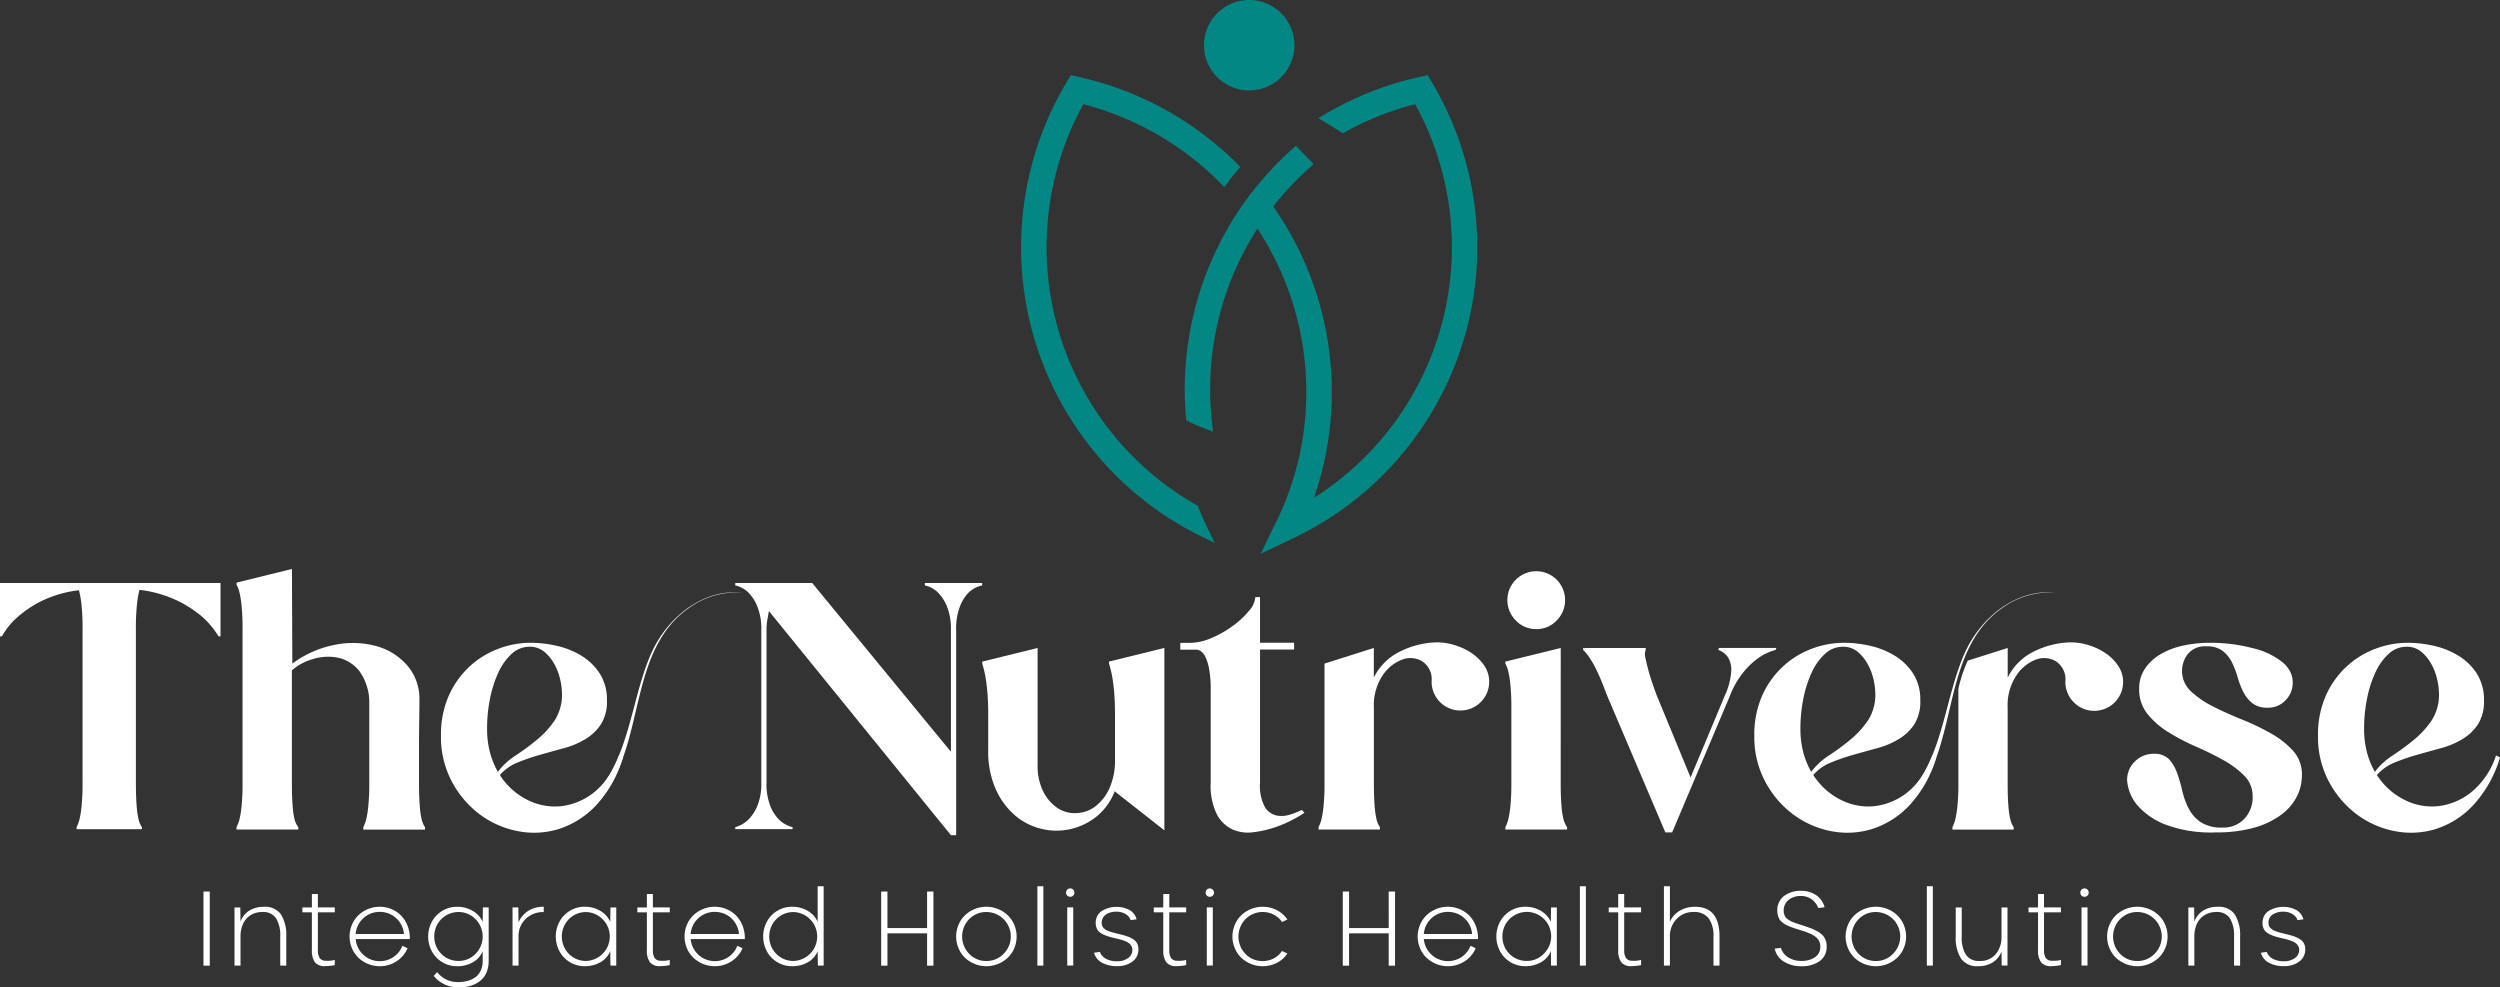 <svg xmlns="http://www.w3.org/2000/svg" width="270.929" height="107.007" viewBox="0 0 270.929 107.007">
  <rect x="0" y="0" width="270.929" height="107.007" fill="#333333" stroke="none"/>
  <g id="wgite-logo" transform="translate(-220.25 -413.237)">
    <g id="Group_1" data-name="Group 1" transform="translate(242.3 509.281)">
      <path id="Path_1" data-name="Path 1" d="M272.338,641.467h.683V649.5h-.683Z" transform="translate(-272.338 -640.896)" fill="#fff"/>
      <path id="Path_2" data-name="Path 2" d="M285.24,651.746v-3.152a3.575,3.575,0,0,0-.451-1.977,1.652,1.652,0,0,0-1.486-.677,2.315,2.315,0,0,0-1.285.351,2.177,2.177,0,0,0-.812.946,3.24,3.24,0,0,0-.271,1.358v3.152h-.65v-6.3h.627l.023,1.523a2.419,2.419,0,0,1,.941-1.176,2.886,2.886,0,0,1,1.607-.419,2.074,2.074,0,0,1,1.842.831,4.211,4.211,0,0,1,.571,2.393v3.152Z" transform="translate(-276.921 -643.146)" fill="#fff"/>
      <path id="Path_3" data-name="Path 3" d="M298.691,642.1h.649v1.455h1.831v.532h-1.831v4.093a1.544,1.544,0,0,0,.193.857.78.78,0,0,0,.664.3,3.005,3.005,0,0,0,.974-.09v.56a5.249,5.249,0,0,1-1.047.112,1.305,1.305,0,0,1-1.109-.428,2.146,2.146,0,0,1-.325-1.3v-4.1h-1.03v-.532h1.03Z" transform="translate(-286.941 -641.262)" fill="#fff"/>
      <path id="Path_4" data-name="Path 4" d="M313.01,645.369a3.244,3.244,0,0,1,2.349.994,3.261,3.261,0,0,1,.68,1.111,3.673,3.673,0,0,1,.229,1.394H310.4a2.568,2.568,0,0,0,.843,1.714,2.542,2.542,0,0,0,1.772.682,2.614,2.614,0,0,0,2.452-1.668l.554.268a3.1,3.1,0,0,1-1.2,1.417,3.26,3.26,0,0,1-1.811.531,3.37,3.37,0,0,1-2.312-.915,3.1,3.1,0,0,1-.7-1.025,3.274,3.274,0,0,1,0-2.559,3.134,3.134,0,0,1,.7-1.027,3.269,3.269,0,0,1,1.044-.671A3.3,3.3,0,0,1,313.01,645.369Zm0,.555a2.6,2.6,0,0,0-2.615,2.4h5.235a2.608,2.608,0,0,0-2.62-2.4Z" transform="translate(-293.904 -643.146)" fill="#fff"/>
      <path id="Path_5" data-name="Path 5" d="M335.793,645.441h.627v5.806a3.079,3.079,0,0,1-.252,1.279,2.274,2.274,0,0,1-.7.9,3.215,3.215,0,0,1-1.027.513,4.433,4.433,0,0,1-1.274.173,3.541,3.541,0,0,1-1.523-.33,3.267,3.267,0,0,1-1.181-.924l.381-.4a2.789,2.789,0,0,0,2.278,1.074,3.767,3.767,0,0,0,1.03-.134,2.631,2.631,0,0,0,.837-.4,1.8,1.8,0,0,0,.574-.723,2.5,2.5,0,0,0,.207-1.046v-1.042a2.455,2.455,0,0,1-1.063,1.2,3.359,3.359,0,0,1-1.713.428,3.08,3.08,0,0,1-2.713-1.587,3.4,3.4,0,0,1,0-3.264,3.087,3.087,0,0,1,1.137-1.167,3.039,3.039,0,0,1,1.576-.425,3.235,3.235,0,0,1,1.7.445A2.627,2.627,0,0,1,335.77,647Zm-2.654,5.8A2.534,2.534,0,0,0,335,650.47a2.674,2.674,0,0,0,0-3.757,2.536,2.536,0,0,0-1.858-.773,2.6,2.6,0,0,0-2.268,1.313,2.721,2.721,0,0,0,0,2.679,2.6,2.6,0,0,0,2.268,1.31Z" transform="translate(-305.512 -643.146)" fill="#fff"/>
      <path id="Path_6" data-name="Path 6" d="M351.459,645.441h.627l.022,1.607a2.831,2.831,0,0,1,1.067-1.245,3.069,3.069,0,0,1,1.666-.434v.577a2.691,2.691,0,0,0-1.968.751,2.546,2.546,0,0,0-.764,1.9v3.152h-.649Z" transform="translate(-317.965 -643.146)" fill="#fff"/>
      <path id="Path_7" data-name="Path 7" d="M365.657,645.369a3.234,3.234,0,0,1,1.7.445A2.63,2.63,0,0,1,368.434,647l.022-1.557h.627v6.3h-.627l-.022-1.562a2.458,2.458,0,0,1-1.064,1.2,3.357,3.357,0,0,1-1.713.428,3.079,3.079,0,0,1-2.712-1.587,3.4,3.4,0,0,1,0-3.264,3.085,3.085,0,0,1,1.136-1.167A3.04,3.04,0,0,1,365.657,645.369Zm.146,5.873a2.651,2.651,0,0,0,0-5.3,2.6,2.6,0,0,0-2.267,1.313,2.718,2.718,0,0,0,0,2.679,2.6,2.6,0,0,0,2.267,1.31Z" transform="translate(-324.348 -643.146)" fill="#fff"/>
      <path id="Path_8" data-name="Path 8" d="M384.452,642.1h.649v1.455h1.831v.532H385.1v4.093a1.54,1.54,0,0,0,.193.857.778.778,0,0,0,.663.3,3.005,3.005,0,0,0,.974-.09v.56a5.246,5.246,0,0,1-1.047.112,1.306,1.306,0,0,1-1.109-.428,2.146,2.146,0,0,1-.325-1.3v-4.1h-1.03v-.532h1.03Z" transform="translate(-336.397 -641.262)" fill="#fff"/>
      <path id="Path_9" data-name="Path 9" d="M398.77,645.369a3.242,3.242,0,0,1,2.349.994,3.261,3.261,0,0,1,.681,1.111,3.681,3.681,0,0,1,.229,1.394h-5.873a2.634,2.634,0,0,0,4.1,1.943,2.6,2.6,0,0,0,.966-1.215l.555.268a3.1,3.1,0,0,1-1.2,1.417,3.26,3.26,0,0,1-1.811.531,3.368,3.368,0,0,1-2.312-.915,3.1,3.1,0,0,1-.7-1.025,3.273,3.273,0,0,1,0-2.559,3.134,3.134,0,0,1,.7-1.027,3.267,3.267,0,0,1,1.044-.671A3.305,3.305,0,0,1,398.77,645.369Zm0,.555a2.6,2.6,0,0,0-2.614,2.4h5.235a2.607,2.607,0,0,0-2.62-2.4Z" transform="translate(-343.359 -643.146)" fill="#fff"/>
      <path id="Path_10" data-name="Path 10" d="M418.754,642.34a3.25,3.25,0,0,1,1.7.445,2.6,2.6,0,0,1,1.075,1.185v-3.853h.649v8.6h-.627l-.022-1.562a2.426,2.426,0,0,1-1.061,1.2,3.373,3.373,0,0,1-1.716.428,3.079,3.079,0,0,1-2.712-1.587,3.4,3.4,0,0,1,0-3.264,3.082,3.082,0,0,1,1.136-1.167A3.039,3.039,0,0,1,418.754,642.34Zm.146,5.873a2.651,2.651,0,0,0,0-5.3,2.6,2.6,0,0,0-2.268,1.313,2.721,2.721,0,0,0,0,2.679,2.6,2.6,0,0,0,2.268,1.31Z" transform="translate(-354.967 -640.117)" fill="#fff"/>
      <path id="Path_11" data-name="Path 11" d="M450.805,641.467h.689V649.5h-.689V646H446.51v3.5h-.682v-8.028h.682v3.959h4.295Z" transform="translate(-372.385 -640.896)" fill="#fff"/>
      <path id="Path_12" data-name="Path 12" d="M469.56,651.566a3.382,3.382,0,0,1-3.58-.669,3.084,3.084,0,0,1-.7-1.025,3.274,3.274,0,0,1,0-2.559,3.122,3.122,0,0,1,.7-1.027,3.264,3.264,0,0,1,1.046-.671,3.373,3.373,0,0,1,3.58.671,3.1,3.1,0,0,1,.706,1.027,3.268,3.268,0,0,1,0,2.559,3.065,3.065,0,0,1-.706,1.025A3.33,3.33,0,0,1,469.56,651.566Zm-1.262-.319a2.531,2.531,0,0,0,1.858-.773,2.651,2.651,0,0,0-1.86-4.535,2.531,2.531,0,0,0-1.862.77,2.693,2.693,0,0,0,0,3.765A2.527,2.527,0,0,0,468.3,651.247Z" transform="translate(-383.45 -643.146)" fill="#fff"/>
      <path id="Path_13" data-name="Path 13" d="M485.818,640.117h.649v8.6h-.649Z" transform="translate(-395.446 -640.117)" fill="#fff"/>
      <path id="Path_14" data-name="Path 14" d="M493.617,641.58a.45.45,0,0,1-.458-.459.431.431,0,0,1,.132-.317.444.444,0,0,1,.327-.131.449.449,0,0,1,.448.448.445.445,0,0,1-.132.328A.431.431,0,0,1,493.617,641.58Zm-.33,1.153h.649v6.3h-.649Z" transform="translate(-399.679 -640.438)" fill="#fff"/>
      <path id="Path_15" data-name="Path 15" d="M504.945,646.729l-.643.09a1.2,1.2,0,0,0-.555-.66,1.849,1.849,0,0,0-.98-.258,2.03,2.03,0,0,0-1.142.306,1.083,1.083,0,0,0-.414,1.217.618.618,0,0,0,.171.257,1.626,1.626,0,0,0,.255.2,1.793,1.793,0,0,0,.375.165c.16.055.312.1.453.137s.326.084.554.14q.549.129.907.252a2.949,2.949,0,0,1,.655.317,1.175,1.175,0,0,1,.431.464,1.392,1.392,0,0,1,.129.647,1.573,1.573,0,0,1-.658,1.312,2.679,2.679,0,0,1-1.655.49,3.346,3.346,0,0,1-1.621-.367,1.7,1.7,0,0,1-.87-1.088l.632-.09a1.208,1.208,0,0,0,.291.473,1.513,1.513,0,0,0,.464.322,2.484,2.484,0,0,0,.538.172,3.035,3.035,0,0,0,.565.052,1.991,1.991,0,0,0,1.176-.339,1.055,1.055,0,0,0,.482-.9.844.844,0,0,0-.1-.4,1,1,0,0,0-.242-.3,1.617,1.617,0,0,0-.4-.229,4.3,4.3,0,0,0-.5-.176c-.165-.047-.37-.1-.613-.149q-.465-.112-.773-.21a4.116,4.116,0,0,1-.585-.235,1.554,1.554,0,0,1-.431-.3,1.141,1.141,0,0,1-.241-.387,1.463,1.463,0,0,1-.087-.523,1.515,1.515,0,0,1,.627-1.285,3.077,3.077,0,0,1,3.043-.123A1.67,1.67,0,0,1,504.945,646.729Z" transform="translate(-403.819 -643.146)" fill="#fff"/>
      <path id="Path_16" data-name="Path 16" d="M516.655,642.1h.649v1.455h1.831v.532H517.3v4.093a1.536,1.536,0,0,0,.194.857.778.778,0,0,0,.663.3,3.007,3.007,0,0,0,.974-.09v.56a5.246,5.246,0,0,1-1.047.112,1.305,1.305,0,0,1-1.109-.428,2.147,2.147,0,0,1-.325-1.3v-4.1h-1.03v-.532h1.03Z" transform="translate(-412.635 -641.262)" fill="#fff"/>
      <path id="Path_17" data-name="Path 17" d="M529.348,641.58a.449.449,0,0,1-.459-.459.435.435,0,0,1,.131-.317.447.447,0,0,1,.328-.131.448.448,0,0,1,.447.448.442.442,0,0,1-.131.328A.431.431,0,0,1,529.348,641.58Zm-.33,1.153h.65v6.3h-.65Z" transform="translate(-420.284 -640.438)" fill="#fff"/>
      <path id="Path_18" data-name="Path 18" d="M539.018,651.253a2.545,2.545,0,0,0,1.2-.285,2.443,2.443,0,0,0,.9-.806l.582.274a3,3,0,0,1-1.142,1.01,3.391,3.391,0,0,1-3.853-.548,3.094,3.094,0,0,1-.7-1.025,3.269,3.269,0,0,1,0-2.559,3.133,3.133,0,0,1,.7-1.027,3.274,3.274,0,0,1,1.048-.671,3.322,3.322,0,0,1,1.271-.246,3.28,3.28,0,0,1,1.534.37,3.029,3.029,0,0,1,1.142,1.013l-.582.268a2.445,2.445,0,0,0-.9-.8,2.645,2.645,0,0,0-3.057.481,2.719,2.719,0,0,0,0,3.784A2.538,2.538,0,0,0,539.018,651.253Z" transform="translate(-424.233 -643.146)" fill="#fff"/>
      <path id="Path_19" data-name="Path 19" d="M568.974,641.467h.69V649.5h-.69V646H564.68v3.5H564v-8.028h.682v3.959h4.294Z" transform="translate(-440.53 -640.896)" fill="#fff"/>
      <path id="Path_20" data-name="Path 20" d="M586.461,645.369a3.244,3.244,0,0,1,2.349.994,3.28,3.28,0,0,1,.68,1.111,3.7,3.7,0,0,1,.229,1.394h-5.873a2.635,2.635,0,0,0,4.1,1.943,2.6,2.6,0,0,0,.966-1.215l.554.268a3.093,3.093,0,0,1-1.2,1.417,3.257,3.257,0,0,1-1.811.531,3.368,3.368,0,0,1-2.313-.915,3.093,3.093,0,0,1-.7-1.025,3.272,3.272,0,0,1,0-2.559,3.132,3.132,0,0,1,.7-1.027,3.356,3.356,0,0,1,2.313-.918Zm0,.555a2.6,2.6,0,0,0-2.615,2.4h5.235a2.606,2.606,0,0,0-2.62-2.4Z" transform="translate(-451.596 -643.146)" fill="#fff"/>
      <path id="Path_21" data-name="Path 21" d="M606.444,645.369a3.235,3.235,0,0,1,1.7.445A2.631,2.631,0,0,1,609.221,647l.022-1.557h.627v6.3h-.627l-.022-1.562a2.46,2.46,0,0,1-1.064,1.2,3.358,3.358,0,0,1-1.713.428,3.08,3.08,0,0,1-2.713-1.587,3.4,3.4,0,0,1,0-3.264,3.089,3.089,0,0,1,1.137-1.167A3.04,3.04,0,0,1,606.444,645.369Zm.145,5.873a2.535,2.535,0,0,0,1.862-.773,2.643,2.643,0,1,0-4.129-3.217,2.722,2.722,0,0,0,0,2.679,2.6,2.6,0,0,0,2.267,1.31Z" transform="translate(-463.203 -643.146)" fill="#fff"/>
      <path id="Path_22" data-name="Path 22" d="M624.7,640.117h.649v8.6H624.7Z" transform="translate(-475.536 -640.117)" fill="#fff"/>
      <path id="Path_23" data-name="Path 23" d="M633.108,642.1h.649v1.455h1.831v.532h-1.831v4.093a1.537,1.537,0,0,0,.193.857.777.777,0,0,0,.663.3,3.008,3.008,0,0,0,.975-.09v.56a5.249,5.249,0,0,1-1.047.112,1.3,1.3,0,0,1-1.108-.428,2.144,2.144,0,0,1-.325-1.3v-4.1h-1.03v-.532h1.03Z" transform="translate(-479.79 -641.262)" fill="#fff"/>
      <path id="Path_24" data-name="Path 24" d="M651.583,648.717v-3.152a3.223,3.223,0,0,0-.516-1.971,1.934,1.934,0,0,0-1.651-.683,2.423,2.423,0,0,0-1.831.757,2.636,2.636,0,0,0-.722,1.9v3.152h-.649v-8.6h.649v3.847a2.576,2.576,0,0,1,1.049-1.187,3.178,3.178,0,0,1,1.683-.437q2.642,0,2.643,3.225v3.152Z" transform="translate(-487.942 -640.117)" fill="#fff"/>
      <path id="Path_25" data-name="Path 25" d="M680,643.077l-.684.09a2.094,2.094,0,0,0-.731-.955,1.909,1.909,0,0,0-1.14-.35,2.049,2.049,0,0,0-1.362.434,1.462,1.462,0,0,0-.518,1.184,1.13,1.13,0,0,0,.053.358,1.285,1.285,0,0,0,.131.285.9.9,0,0,0,.233.235c.1.075.2.138.285.19a2.37,2.37,0,0,0,.367.168q.236.09.4.143l.464.149c.2.064.357.117.479.16l.434.155a4.221,4.221,0,0,1,.4.162c.1.048.218.107.353.177a2.008,2.008,0,0,1,.322.2q.12.095.257.219a1.061,1.061,0,0,1,.213.254,3.086,3.086,0,0,1,.145.291,1.342,1.342,0,0,1,.1.344,2.253,2.253,0,0,1,.022.392,1.854,1.854,0,0,1-.772,1.562,3.275,3.275,0,0,1-1.97.548,3.488,3.488,0,0,1-1.893-.5,2.115,2.115,0,0,1-.991-1.408l.677-.084a1.751,1.751,0,0,0,.8,1.044,2.617,2.617,0,0,0,1.4.372,2.557,2.557,0,0,0,1.47-.389,1.345,1.345,0,0,0,.59-1.139,1.293,1.293,0,0,0-.056-.429,1.33,1.33,0,0,0-.162-.35,1.26,1.26,0,0,0-.285-.294,2.9,2.9,0,0,0-.356-.238,3.917,3.917,0,0,0-.44-.2c-.179-.07-.339-.13-.479-.177s-.314-.1-.523-.165c-.246-.075-.44-.137-.58-.185s-.3-.111-.495-.187a2.867,2.867,0,0,1-.446-.216,3.663,3.663,0,0,1-.344-.251,1.134,1.134,0,0,1-.278-.319,1.837,1.837,0,0,1-.154-.4,1.868,1.868,0,0,1-.062-.5,1.912,1.912,0,0,1,.717-1.587,2.9,2.9,0,0,1,1.858-.568,2.827,2.827,0,0,1,1.618.453A2.332,2.332,0,0,1,680,643.077Z" transform="translate(-504.314 -640.804)" fill="#fff"/>
      <path id="Path_26" data-name="Path 26" d="M697.266,651.566a3.385,3.385,0,0,1-3.581-.669,3.094,3.094,0,0,1-.7-1.025,3.269,3.269,0,0,1,0-2.559,3.133,3.133,0,0,1,.7-1.027,3.275,3.275,0,0,1,1.048-.671,3.374,3.374,0,0,1,3.58.671,3.1,3.1,0,0,1,.705,1.027,3.268,3.268,0,0,1,0,2.559,3.067,3.067,0,0,1-.705,1.025A3.346,3.346,0,0,1,697.266,651.566ZM696,651.247a2.533,2.533,0,0,0,1.858-.773A2.651,2.651,0,0,0,696,645.94a2.535,2.535,0,0,0-1.862.77,2.695,2.695,0,0,0,0,3.765A2.531,2.531,0,0,0,696,651.247Z" transform="translate(-514.762 -643.146)" fill="#fff"/>
      <path id="Path_27" data-name="Path 27" d="M713.527,640.117h.649v8.6h-.649Z" transform="translate(-526.76 -640.117)" fill="#fff"/>
      <path id="Path_28" data-name="Path 28" d="M721.566,645.54v3.152a3.547,3.547,0,0,0,.453,1.971,1.661,1.661,0,0,0,1.49.678,2.156,2.156,0,0,0,1.744-.74,2.855,2.855,0,0,0,.624-1.909V645.54h.649v6.3H725.9l-.023-1.523a2.4,2.4,0,0,1-.941,1.173,2.89,2.89,0,0,1-1.606.417,2.073,2.073,0,0,1-1.842-.831,4.2,4.2,0,0,1-.571-2.388V645.54Z" transform="translate(-531.021 -643.244)" fill="#fff"/>
      <path id="Path_29" data-name="Path 29" d="M740.581,642.1h.649v1.455h1.831v.532H741.23v4.093a1.538,1.538,0,0,0,.193.857.777.777,0,0,0,.663.3,3.008,3.008,0,0,0,.975-.09v.56a5.247,5.247,0,0,1-1.047.112,1.3,1.3,0,0,1-1.108-.428,2.143,2.143,0,0,1-.325-1.3v-4.1h-1.03v-.532h1.03Z" transform="translate(-541.767 -641.262)" fill="#fff"/>
      <path id="Path_30" data-name="Path 30" d="M753.274,641.58a.45.45,0,0,1-.459-.459.434.434,0,0,1,.132-.317.446.446,0,0,1,.328-.131.449.449,0,0,1,.447.448.443.443,0,0,1-.132.328A.43.43,0,0,1,753.274,641.58Zm-.33,1.153h.649v6.3h-.649Z" transform="translate(-549.416 -640.438)" fill="#fff"/>
      <path id="Path_31" data-name="Path 31" d="M764.207,651.566a3.384,3.384,0,0,1-3.581-.669,3.1,3.1,0,0,1-.7-1.025,3.269,3.269,0,0,1,0-2.559,3.134,3.134,0,0,1,.7-1.027,3.278,3.278,0,0,1,1.047-.671,3.373,3.373,0,0,1,3.58.671,3.105,3.105,0,0,1,.706,1.027,3.276,3.276,0,0,1,0,2.559,3.068,3.068,0,0,1-.706,1.025A3.351,3.351,0,0,1,764.207,651.566Zm-1.263-.319a2.533,2.533,0,0,0,1.858-.773,2.651,2.651,0,0,0-1.862-4.535,2.534,2.534,0,0,0-1.861.77,2.695,2.695,0,0,0,0,3.765A2.53,2.53,0,0,0,762.944,651.247Z" transform="translate(-553.365 -643.146)" fill="#fff"/>
      <path id="Path_32" data-name="Path 32" d="M785.42,651.746v-3.152a3.576,3.576,0,0,0-.45-1.977,1.652,1.652,0,0,0-1.487-.677,2.309,2.309,0,0,0-1.284.351,2.178,2.178,0,0,0-.812.946,3.246,3.246,0,0,0-.271,1.358v3.152h-.649v-6.3h.626l.023,1.523a2.417,2.417,0,0,1,.941-1.176,2.885,2.885,0,0,1,1.606-.419,2.074,2.074,0,0,1,1.842.831,4.215,4.215,0,0,1,.571,2.393v3.152Z" transform="translate(-565.362 -643.146)" fill="#fff"/>
      <path id="Path_33" data-name="Path 33" d="M803.654,646.729l-.645.09a1.194,1.194,0,0,0-.554-.66,1.849,1.849,0,0,0-.98-.258,2.032,2.032,0,0,0-1.142.306,1,1,0,0,0-.465.887.984.984,0,0,0,.051.33.618.618,0,0,0,.171.257,1.64,1.64,0,0,0,.254.2,1.832,1.832,0,0,0,.375.165c.161.055.312.1.453.137s.327.084.554.14q.549.129.907.252a2.934,2.934,0,0,1,.655.317,1.185,1.185,0,0,1,.431.464,1.393,1.393,0,0,1,.128.647,1.573,1.573,0,0,1-.657,1.312,2.68,2.68,0,0,1-1.655.49,3.35,3.35,0,0,1-1.621-.367,1.707,1.707,0,0,1-.87-1.088l.632-.09a1.209,1.209,0,0,0,.291.473,1.507,1.507,0,0,0,.465.322,2.46,2.46,0,0,0,.537.172,3.031,3.031,0,0,0,.566.052,2,2,0,0,0,1.176-.339,1.054,1.054,0,0,0,.481-.9.857.857,0,0,0-.1-.4,1.009,1.009,0,0,0-.244-.3,1.6,1.6,0,0,0-.4-.229,4.29,4.29,0,0,0-.5-.176c-.165-.047-.37-.1-.613-.149q-.465-.112-.773-.21a4.136,4.136,0,0,1-.585-.235,1.553,1.553,0,0,1-.431-.3,1.126,1.126,0,0,1-.24-.387,1.436,1.436,0,0,1-.088-.523,1.517,1.517,0,0,1,.627-1.285,3.077,3.077,0,0,1,3.043-.123A1.674,1.674,0,0,1,803.654,646.729Z" transform="translate(-576.076 -643.146)" fill="#fff"/>
    </g>
    <g id="Group_2" data-name="Group 2" transform="translate(220.25 474.898)">
      <path id="Path_34" data-name="Path 34" d="M243.928,562.488h.218v5.779h-.218a9.12,9.12,0,0,0-1.825-2.173,12.928,12.928,0,0,0-2.628-1.694,13.2,13.2,0,0,0-4.106-1.173,10.223,10.223,0,0,0-.261,1.433,24.688,24.688,0,0,0-.13,2.954v16.467q0,1.652.087,2.628a9.015,9.015,0,0,0,.217,1.456,2.512,2.512,0,0,0,.347.782v.217h-7.081v-.217a3.971,3.971,0,0,0,.3-.782,10.35,10.35,0,0,0,.239-1.456,25.106,25.106,0,0,0,.108-2.628V567.615a24.1,24.1,0,0,0-.13-2.932,10.19,10.19,0,0,0-.26-1.412,12.668,12.668,0,0,0-4.062,1.173,12.037,12.037,0,0,0-2.542,1.694,7.82,7.82,0,0,0-1.738,2.129h-.217v-5.779h23.678Z" transform="translate(-220.25 -560.967)" fill="#fff"/>
      <path id="Path_35" data-name="Path 35" d="M281.106,586.094a10.493,10.493,0,0,0,.239-1.456,25.109,25.109,0,0,0,.108-2.628V565.457a25.136,25.136,0,0,0-.108-2.629,10.488,10.488,0,0,0-.239-1.455,3.987,3.987,0,0,0-.3-.782v-.218l6-1.477.044,10.253a11.378,11.378,0,0,1,4.757-2.064,9.67,9.67,0,0,1,4.453.2,6.828,6.828,0,0,1,3.28,2.107,5.517,5.517,0,0,1,1.282,3.715q0,.869-.022,2.346t-.022,2.954v3.607q0,1.652.087,2.628a9.013,9.013,0,0,0,.217,1.456,2.5,2.5,0,0,0,.348.782v.26h-6.691v-.26a3.971,3.971,0,0,0,.3-.782,10.365,10.365,0,0,0,.239-1.456,24.97,24.97,0,0,0,.109-2.628v-8.429a5.862,5.862,0,0,0-1.092-3.65,4.069,4.069,0,0,0-2.336-1.433,5.51,5.51,0,0,0-2.73.174,5.629,5.629,0,0,0-2.228,1.217V582.01q0,1.652.087,2.628a9.068,9.068,0,0,0,.217,1.456,2.4,2.4,0,0,0,.392.782v.26H280.8v-.26A3.963,3.963,0,0,0,281.106,586.094Z" transform="translate(-255.169 -558.896)" fill="#fff"/>
      <path id="Path_36" data-name="Path 36" d="M352.869,590.206a13.052,13.052,0,0,1-2.954,5.235,9.536,9.536,0,0,1-4.062,2.542,9.092,9.092,0,0,1-4.454.2,10.043,10.043,0,0,1-4.084-1.825,10.708,10.708,0,0,1-3-3.541,10.253,10.253,0,0,1-1.173-4.953,10.433,10.433,0,0,1,.847-4.345,9.646,9.646,0,0,1,2.237-3.15,9.507,9.507,0,0,1,3.128-1.933,9.946,9.946,0,0,1,3.519-.652,12.8,12.8,0,0,1,2.8.326,8.827,8.827,0,0,1,2.672,1.065,6.233,6.233,0,0,1,2,1.933,5.243,5.243,0,0,1,.782,2.932,4.587,4.587,0,0,1-.652,2.585,5.292,5.292,0,0,1-1.695,1.608,9.074,9.074,0,0,1-2.324.977q-1.283.347-2.586.716a22.353,22.353,0,0,0-2.454.848,4.9,4.9,0,0,0-1.89,1.347,7.547,7.547,0,0,0,2.954,2.672,6.557,6.557,0,0,0,3.672.7,7.034,7.034,0,0,0,3.606-1.521,8.5,8.5,0,0,0,2.672-3.975Zm-10.123-11.991a2.813,2.813,0,0,0-1.933.76,6.218,6.218,0,0,0-1.434,2,12.437,12.437,0,0,0-.913,2.824,16.268,16.268,0,0,0-.326,3.28,9.919,9.919,0,0,0,.3,2.542,9.02,9.02,0,0,0,.869,2.15,7.418,7.418,0,0,1,1.934-1.781,26.052,26.052,0,0,0,2.3-1.695,10.047,10.047,0,0,0,1.911-2.085,5.109,5.109,0,0,0,.8-2.954,7.053,7.053,0,0,0-.2-1.521,6.155,6.155,0,0,0-.63-1.651,4.637,4.637,0,0,0-1.086-1.326A2.429,2.429,0,0,0,342.745,578.215Z" transform="translate(-285.353 -569.786)" fill="#fff"/>
      <path id="Path_37" data-name="Path 37" d="M414.687,589.164h-6.213v-.217a3.327,3.327,0,0,0,1.39-.782,4.606,4.606,0,0,0,.977-1.456,6.289,6.289,0,0,0,.456-2.628V567.615a6.452,6.452,0,0,0-.456-2.65,4.577,4.577,0,0,0-.977-1.477,2.962,2.962,0,0,0-1.39-.739v-.261h8.342l15.032,18.291V567.615a6.461,6.461,0,0,0-.456-2.65,4.585,4.585,0,0,0-.977-1.477,2.963,2.963,0,0,0-1.391-.739v-.261h6.213v.261a2.964,2.964,0,0,0-1.434.739,4.332,4.332,0,0,0-.955,1.477,6.737,6.737,0,0,0-.435,2.65v22.2h-.565L412.124,565.53q-.088.478-.174.977a6.5,6.5,0,0,0-.087,1.108v16.467a6.568,6.568,0,0,0,.434,2.628,4.364,4.364,0,0,0,.956,1.456,3.308,3.308,0,0,0,1.434.782Z" transform="translate(-328.794 -560.967)" fill="#fff"/>
      <path id="Path_38" data-name="Path 38" d="M486.076,594.668v-.087a6.5,6.5,0,0,1-1.911,2.737,6.93,6.93,0,0,1-8.82.022,8.078,8.078,0,0,1-2.151-2.846,10.067,10.067,0,0,1-.847-4.345v-3.693q0-1.651-.108-2.737T472,581.982q-.175-.782-.3-1.173v-.217l6-1.477v12.643a6.2,6.2,0,0,0,.63,2.954,4.626,4.626,0,0,0,1.543,1.759,3.4,3.4,0,0,0,2.02.544,3.647,3.647,0,0,0,2.021-.7,5.037,5.037,0,0,0,1.542-1.933,7.327,7.327,0,0,0,.63-3.237v-4.692q0-1.651-.109-2.737t-.239-1.738q-.174-.782-.3-1.173v-.217l6-1.477v19.769Z" transform="translate(-365.252 -570.555)" fill="#fff"/>
      <path id="Path_39" data-name="Path 39" d="M531.041,566.08v4.953h3.693v.739h-3.693V586.2a4.808,4.808,0,0,0,.543,2.672,2.009,2.009,0,0,0,1.282.891,2.972,2.972,0,0,0,1.5-.13,10.114,10.114,0,0,0,1.195-.478l.3.3a13.579,13.579,0,0,1-1.173.7,12.905,12.905,0,0,1-2,.869,11.573,11.573,0,0,1-2.368.543,4.187,4.187,0,0,1-2.259-.3,3.726,3.726,0,0,1-1.694-1.629,7.009,7.009,0,0,1-.674-3.432v-10.08a11.878,11.878,0,0,0-.174-2.281,5.149,5.149,0,0,0-.412-1.3,1.478,1.478,0,0,0-.5-.608.921.921,0,0,0-.434-.152H522.4v-.739h1.043a6.007,6.007,0,0,0,2.324-.522,11.254,11.254,0,0,0,2.3-1.3,9.659,9.659,0,0,0,1.76-1.629,2.511,2.511,0,0,0,.7-1.5Z" transform="translate(-394.489 -563.039)" fill="#fff"/>
      <path id="Path_40" data-name="Path 40" d="M566.665,578.656a9.367,9.367,0,0,1,3.953-.978,6.611,6.611,0,0,1,2.021.326,6.717,6.717,0,0,1,1.825.89,5.124,5.124,0,0,1,1.324,1.347,3.121,3.121,0,1,1-5.736,1.695,2.351,2.351,0,0,0-.976-2.173,2.484,2.484,0,0,0-2.151-.239,4.394,4.394,0,0,0-2.151,1.695,5.84,5.84,0,0,0-.977,3.541v8.081q0,1.652.087,2.628a9.055,9.055,0,0,0,.217,1.456,2.478,2.478,0,0,0,.348.782v.26H557.8v-.26a3.98,3.98,0,0,0,.3-.782,10.225,10.225,0,0,0,.237-1.456,24.736,24.736,0,0,0,.109-2.628V579.981l5.345-1.695V581.5A6.138,6.138,0,0,1,566.665,578.656Z" transform="translate(-414.907 -569.727)" fill="#fff"/>
      <path id="Path_41" data-name="Path 41" d="M611.622,582.365q0,1.652.092,2.628a8.478,8.478,0,0,0,.232,1.456,2.456,2.456,0,0,0,.371.782v.26h-6.69v-.26a4.01,4.01,0,0,0,.3-.782,10.305,10.305,0,0,0,.239-1.456,25.069,25.069,0,0,0,.109-2.628V574.37a25.08,25.08,0,0,0-.109-2.628,10.319,10.319,0,0,0-.239-1.456,4.043,4.043,0,0,0-.3-.782v-.217l6-1.477Zm-2.65-16.6a2.981,2.981,0,0,1-2.216-.934,3.128,3.128,0,1,1,4.432,0A2.979,2.979,0,0,1,608.972,565.767Z" transform="translate(-442.487 -559.251)" fill="#fff"/>
      <path id="Path_42" data-name="Path 42" d="M640.959,584.111a7.174,7.174,0,0,0,.63-2.585,2.5,2.5,0,0,0-.369-1.412,2.012,2.012,0,0,0-1.043-.782l.088-.218h6.212l-.087.218a5.774,5.774,0,0,0-1.738.782,8.293,8.293,0,0,0-1.607,1.456,9.478,9.478,0,0,0-1.565,2.628l.044-.087L635.181,599.1h-.739L628.1,584.2q-.609-1.65-1.086-2.628a10.435,10.435,0,0,0-.826-1.456,4.159,4.159,0,0,0-.651-.782v-.218h6.777v.218a1.265,1.265,0,0,0-.043.782q.086.479.347,1.456t.869,2.628l3.693,8.95Z" transform="translate(-453.967 -570.555)" fill="#fff"/>
      <path id="Path_43" data-name="Path 43" d="M689.082,590.206a13.048,13.048,0,0,1-2.954,5.235,9.536,9.536,0,0,1-4.062,2.542,9.09,9.09,0,0,1-4.453.2,10.034,10.034,0,0,1-4.083-1.825,10.716,10.716,0,0,1-3-3.541,10.258,10.258,0,0,1-1.173-4.953,10.435,10.435,0,0,1,.847-4.345,9.647,9.647,0,0,1,2.238-3.15,9.507,9.507,0,0,1,3.128-1.933,9.944,9.944,0,0,1,3.519-.652,12.8,12.8,0,0,1,2.8.326,8.821,8.821,0,0,1,2.672,1.065,6.232,6.232,0,0,1,2,1.933,5.244,5.244,0,0,1,.782,2.932,4.584,4.584,0,0,1-.652,2.585A5.292,5.292,0,0,1,685,588.23a9.062,9.062,0,0,1-2.324.977q-1.281.347-2.585.716a22.289,22.289,0,0,0-2.455.848,4.889,4.889,0,0,0-1.89,1.347,7.542,7.542,0,0,0,2.954,2.672,6.553,6.553,0,0,0,3.671.7,7.035,7.035,0,0,0,3.606-1.521,8.5,8.5,0,0,0,2.672-3.975Zm-10.123-11.991a2.817,2.817,0,0,0-1.934.76,6.241,6.241,0,0,0-1.434,2,12.475,12.475,0,0,0-.912,2.824,16.271,16.271,0,0,0-.326,3.28,9.934,9.934,0,0,0,.3,2.542,8.967,8.967,0,0,0,.869,2.15,7.4,7.4,0,0,1,1.933-1.781,26.142,26.142,0,0,0,2.3-1.695,10.086,10.086,0,0,0,1.912-2.085,5.112,5.112,0,0,0,.8-2.954,7.07,7.07,0,0,0-.2-1.521,6.214,6.214,0,0,0-.63-1.651,4.648,4.648,0,0,0-1.087-1.326A2.43,2.43,0,0,0,678.959,578.215Z" transform="translate(-479.238 -569.786)" fill="#fff"/>
      <path id="Path_44" data-name="Path 44" d="M775.187,597.809a3.083,3.083,0,0,0,2.3-.934,3.361,3.361,0,0,0,.913-2.455,3.088,3.088,0,0,0-.913-2.237,9.842,9.842,0,0,0-2.281-1.695q-1.368-.76-2.954-1.455a23.609,23.609,0,0,1-2.954-1.542,8.941,8.941,0,0,1-2.28-1.977,4.213,4.213,0,0,1-.913-2.737,3.829,3.829,0,0,1,.63-2.194,5.177,5.177,0,0,1,1.695-1.564,8.235,8.235,0,0,1,2.454-.934,13.8,13.8,0,0,1,2.954-.3,17.992,17.992,0,0,1,4.5.565,8,8,0,0,1,3.324,1.564,3.158,3.158,0,0,1,.782.956,2.52,2.52,0,0,1,.3,1.216,2.669,2.669,0,0,1-.783,1.934,2.562,2.562,0,0,1-1.911.8,2.6,2.6,0,0,1-1.695-.5,3.746,3.746,0,0,1-.978-1.238,8.957,8.957,0,0,1-.608-1.586,9.031,9.031,0,0,0-.609-1.586,3.632,3.632,0,0,0-1-1.238,2.766,2.766,0,0,0-1.759-.5,2.379,2.379,0,0,0-2.021.825,3.007,3.007,0,0,0,.326,4.04,10.039,10.039,0,0,0,2.411,1.651q1.455.739,3.128,1.412a26.242,26.242,0,0,1,3.128,1.5,9.517,9.517,0,0,1,2.412,1.89,3.793,3.793,0,0,1,.956,2.628,5.145,5.145,0,0,1-.566,2.368,5.7,5.7,0,0,1-1.738,1.977,9.033,9.033,0,0,1-2.911,1.369,14.891,14.891,0,0,1-4.083.5,14.129,14.129,0,0,1-5.561-.869,7.865,7.865,0,0,1-2.868-1.955,4.7,4.7,0,0,1-1.215-2.824,2.738,2.738,0,0,1,.846-2.042,2.8,2.8,0,0,1,2.021-.826,2.178,2.178,0,0,1,1.673.587,4.346,4.346,0,0,1,.868,1.477,16.114,16.114,0,0,1,.565,1.933,8.252,8.252,0,0,0,.7,1.934,3.976,3.976,0,0,0,1.3,1.477A4.2,4.2,0,0,0,775.187,597.809Z" transform="translate(-534.279 -569.786)" fill="#fff"/>
      <path id="Path_45" data-name="Path 45" d="M833.381,590.206a13.051,13.051,0,0,1-2.954,5.235,9.539,9.539,0,0,1-4.062,2.542,9.09,9.09,0,0,1-4.453.2,10.03,10.03,0,0,1-4.083-1.825,10.716,10.716,0,0,1-3-3.541,10.258,10.258,0,0,1-1.172-4.953,10.44,10.44,0,0,1,.846-4.345,9.653,9.653,0,0,1,2.238-3.15,9.5,9.5,0,0,1,3.128-1.933,9.942,9.942,0,0,1,3.519-.652,12.8,12.8,0,0,1,2.8.326,8.821,8.821,0,0,1,2.672,1.065,6.234,6.234,0,0,1,2,1.933,5.243,5.243,0,0,1,.782,2.932,4.587,4.587,0,0,1-.652,2.585,5.3,5.3,0,0,1-1.695,1.608,9.074,9.074,0,0,1-2.324.977q-1.281.347-2.585.716a22.31,22.31,0,0,0-2.454.848,4.888,4.888,0,0,0-1.89,1.347A7.542,7.542,0,0,0,823,594.79a6.553,6.553,0,0,0,3.671.7,7.035,7.035,0,0,0,3.606-1.521,8.5,8.5,0,0,0,2.672-3.975Zm-10.123-11.991a2.816,2.816,0,0,0-1.934.76,6.23,6.23,0,0,0-1.434,2,12.457,12.457,0,0,0-.912,2.824,16.24,16.24,0,0,0-.326,3.28,9.918,9.918,0,0,0,.3,2.542,8.987,8.987,0,0,0,.869,2.15,7.4,7.4,0,0,1,1.933-1.781,26.046,26.046,0,0,0,2.3-1.695,10.074,10.074,0,0,0,1.912-2.085,5.112,5.112,0,0,0,.8-2.954,7.1,7.1,0,0,0-.2-1.521,6.213,6.213,0,0,0-.63-1.651,4.645,4.645,0,0,0-1.086-1.326A2.431,2.431,0,0,0,823.258,578.215Z" transform="translate(-562.451 -569.786)" fill="#fff"/>
      <path id="Path_46" data-name="Path 46" d="M365.548,588.7c6.713-2.91,6.454-11.369,9.057-17.2,1.692-3.837,5.514-7.034,9.885-6.616a8.937,8.937,0,0,0-5.921,1.767c-7.708,5.542-3.578,18.585-12.7,22.858l-.323-.807Z" transform="translate(-304.039 -562.33)" fill="#fff"/>
      <path id="Path_47" data-name="Path 47" d="M701.759,588.7c6.713-2.91,6.454-11.369,9.057-17.2,1.693-3.837,5.514-7.034,9.885-6.616a8.937,8.937,0,0,0-5.922,1.767c-7.707,5.542-3.578,18.585-12.7,22.858l-.323-.807Z" transform="translate(-497.923 -562.33)" fill="#fff"/>
      <path id="Path_48" data-name="Path 48" d="M738.043,580.241a5.112,5.112,0,0,0-1.325-1.347,6.706,6.706,0,0,0-1.825-.89,6.6,6.6,0,0,0-2.02-.326,9.376,9.376,0,0,0-3.953.978,6.137,6.137,0,0,0-2.868,2.846v-3.215l-4.326,1.372a14.652,14.652,0,0,0-1.018,3.061v10.123a25.074,25.074,0,0,1-.109,2.628,10.362,10.362,0,0,1-.239,1.456,3.966,3.966,0,0,1-.3.782v.26H726.7v-.26a2.49,2.49,0,0,1-.348-.782,9.048,9.048,0,0,1-.218-1.456q-.086-.977-.086-2.628V584.76a5.838,5.838,0,0,1,.977-3.541,4.391,4.391,0,0,1,2.151-1.695,2.482,2.482,0,0,1,2.15.239,2.351,2.351,0,0,1,.978,2.173,3.129,3.129,0,1,0,5.735-1.695Z" transform="translate(-508.475 -569.727)" fill="#fff"/>
    </g>
    <path id="Path_49" data-name="Path 49" d="M501.476,418.138a4.9,4.9,0,1,1,4.9,4.9A4.9,4.9,0,0,1,501.476,418.138Zm-.61,50.082-.067-.167-.156-.09A32.154,32.154,0,0,1,488.4,424.528a32.416,32.416,0,0,1,15.283,8.99q.443-.619.912-1.22c.028-.035.448-.547.812-.983a35.141,35.141,0,0,0-17.392-9.714l-.974-.216-.51.858a34.9,34.9,0,0,0,14.763,49.18l1.346.656-.783-1.611C501.513,469.759,501.179,469,500.866,468.22Zm25.358-45.977-.51-.858-.974.216a34.672,34.672,0,0,0-10.123,4l-.755.445.755.446c.545.321,1.093.666,1.629,1.024l.262.176.276-.153a31.968,31.968,0,0,1,7.571-3.015A32.152,32.152,0,0,1,513.38,467.2a34.7,34.7,0,0,0,1.948-11.529,35.06,35.06,0,0,0-6.347-20.056c.142-.182.281-.367.427-.546l.489-.582a32.272,32.272,0,0,1,3.061-3.107l.4-.359-1.918-1.983-.37.33a34.96,34.96,0,0,0-2.937,2.946l-.038.04-.094.108-.321.371,0,0c-.374.448-.834,1.01-.864,1.046a35.042,35.042,0,0,0-7.429,21.527c0,1.025.045,2.065.135,3.092l.025.291.262.128c.6.3,1.228.567,1.858.806l.794.3-.1-.843a32.808,32.808,0,0,1-.219-3.773,32.22,32.22,0,0,1,5.124-17.4,32.206,32.206,0,0,1,5.3,17.656,31.825,31.825,0,0,1-3.223,14.043l-1.723,3.541,3.555-1.692a34.913,34.913,0,0,0,15.044-49.319Z" transform="translate(-150.747)" fill="#038785"/>
  </g>
</svg>
